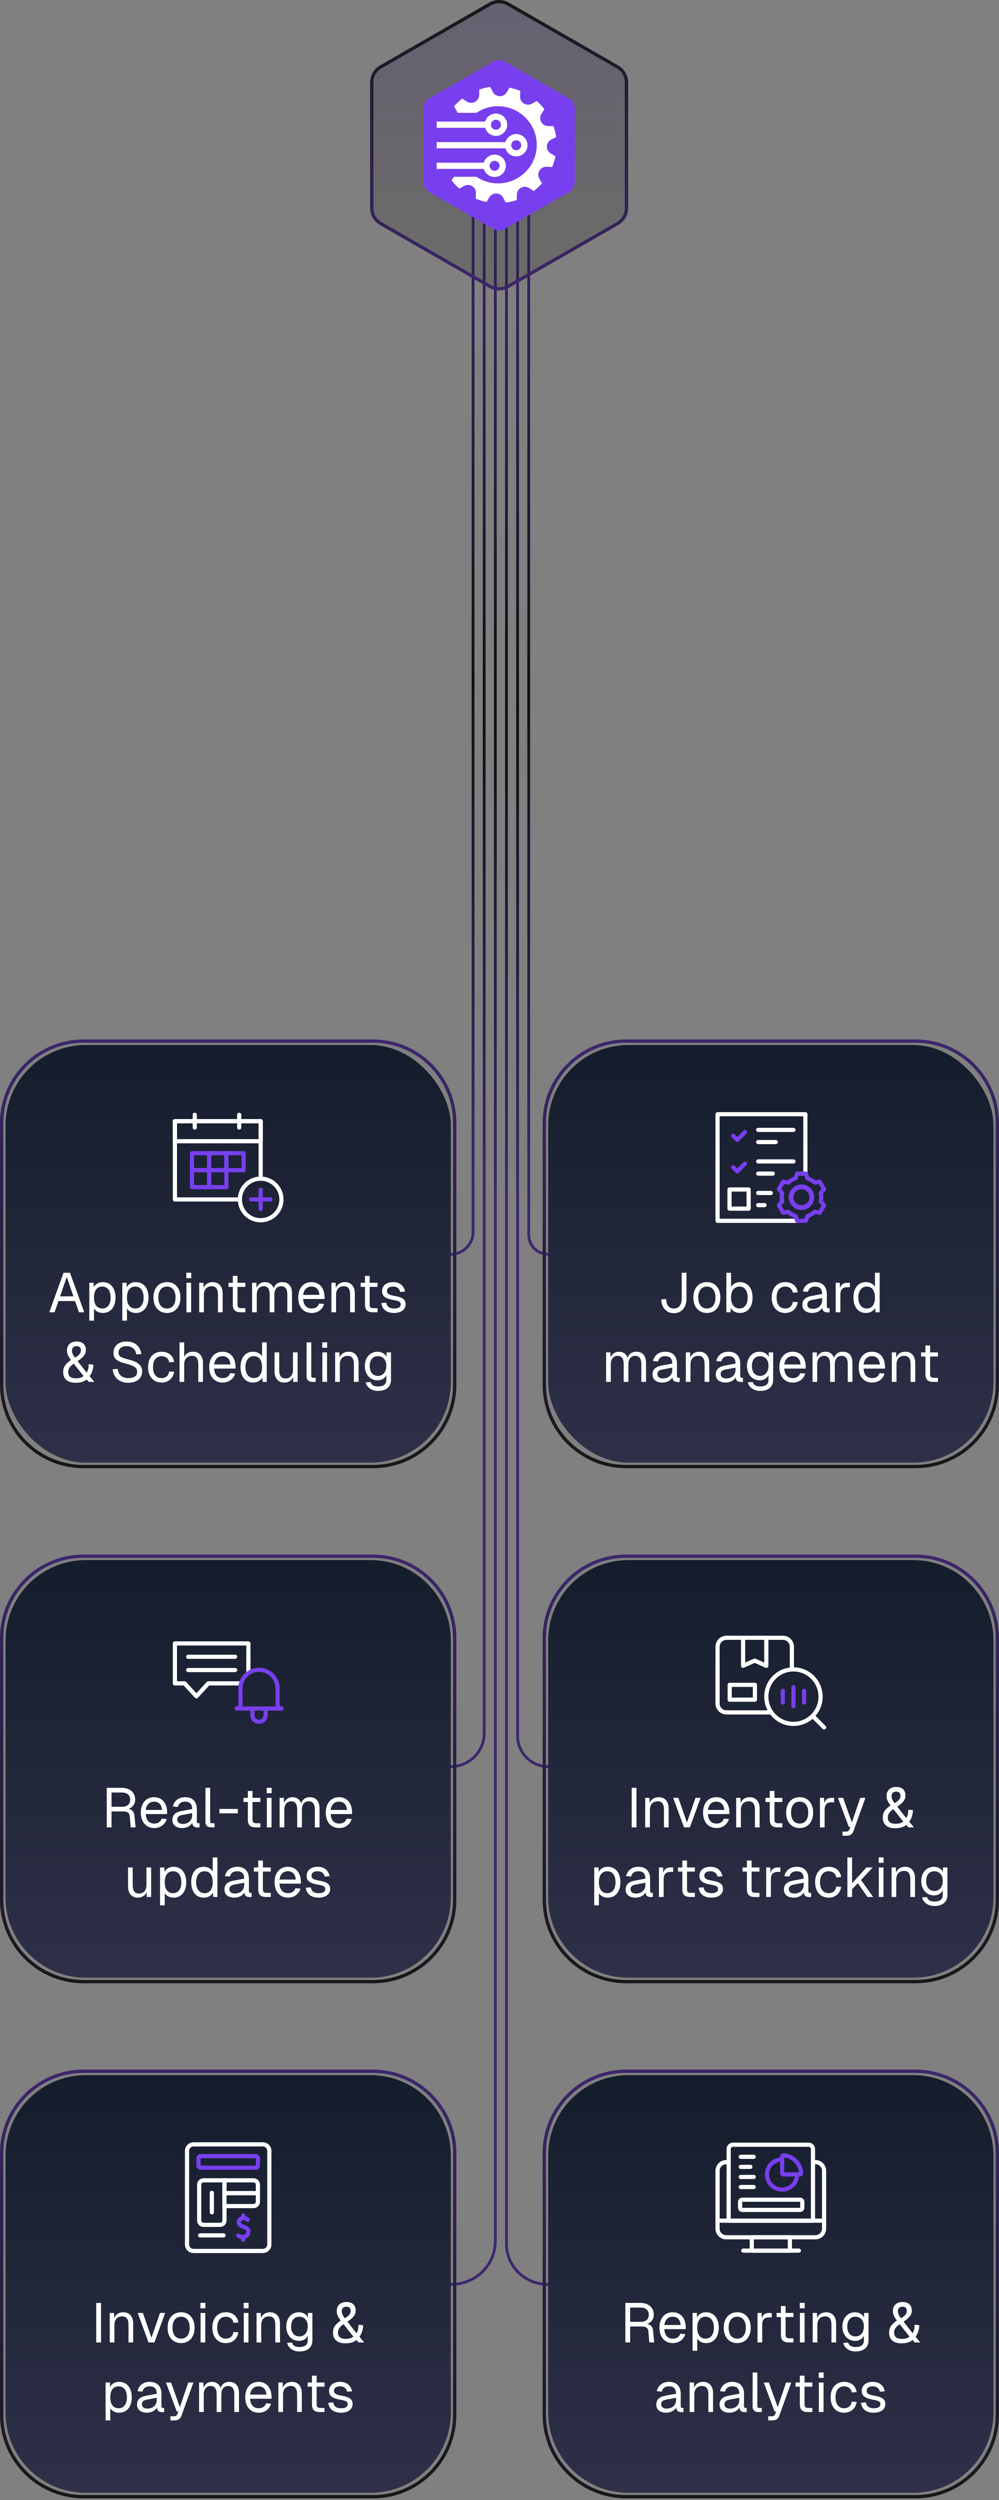 <svg width="359" height="898" viewBox="0 0 359 898" fill="none" xmlns="http://www.w3.org/2000/svg">
<rect x="0" y="0" width="359" height="898" fill="#808080" stroke="none"/>
<path d="M170 64V442.5C170 446.918 166.418 450.5 162 450.5V450.5" stroke="url(#paint0_linear_1975_5683)" stroke-linecap="round"/>
<path d="M190 64V443.5C190 447.366 193.134 450.5 197 450.5V450.5" stroke="url(#paint1_linear_1975_5683)" stroke-linecap="round"/>
<path d="M174 72V622.5C174 629.127 168.627 634.5 162 634.5V634.5" stroke="url(#paint2_linear_1975_5683)" stroke-linecap="round"/>
<path d="M186 72V623.5C186 629.575 190.925 634.5 197 634.5V634.5" stroke="url(#paint3_linear_1975_5683)" stroke-linecap="round"/>
<path d="M178 77C178 77 178 675.839 178 804.879C178 813.716 170.837 820.5 162 820.5V820.5" stroke="url(#paint4_linear_1975_5683)" stroke-linecap="round"/>
<path d="M182 76C182 76 182 678.757 182 805.874C182 814.158 188.716 820.5 197 820.5V820.5" stroke="url(#paint5_linear_1975_5683)" stroke-linecap="round"/>
<path d="M221.896 80.305L221.895 80.306L189.079 99.155L189.079 99.155L182.583 102.89C182.583 102.89 182.583 102.89 182.583 102.89C180.593 104.034 178.123 104.035 176.117 102.889C176.117 102.889 176.117 102.889 176.117 102.889L169.731 99.215L169.73 99.215L136.827 80.306L136.825 80.305C134.822 79.161 133.593 77.04 133.593 74.748V29.593C133.593 27.301 134.823 25.172 136.827 24.022L136.827 24.022L176.117 1.452C176.117 1.452 176.117 1.452 176.117 1.451C178.123 0.306 180.593 0.307 182.584 1.451L182.584 1.451L221.895 24.022L221.896 24.022C223.898 25.166 225.129 27.3 225.129 29.593V74.748C225.129 77.04 223.899 79.161 221.896 80.305Z" fill="url(#paint6_linear_1975_5683)" stroke="url(#paint7_linear_1975_5683)" stroke-width="1.186"/>
<path d="M206.539 38.935V65.406C206.539 66.874 205.752 68.233 204.469 68.965L185.232 80.015L181.424 82.204C180.149 82.937 178.57 82.937 177.287 82.204L173.543 80.05L154.254 68.965C152.971 68.233 152.184 66.874 152.184 65.406V38.935C152.184 37.466 152.971 36.103 154.254 35.367L177.287 22.136C178.57 21.403 180.149 21.403 181.424 22.136L204.469 35.367C205.752 36.1 206.539 37.466 206.539 38.935Z" fill="#783FEF"/>
<path d="M178.22 48.81C175.992 48.81 174.179 47.006 174.179 44.789C174.179 42.572 175.992 40.769 178.22 40.769C180.449 40.769 182.262 42.572 182.262 44.789C182.262 47.006 180.449 48.81 178.22 48.81ZM178.22 42.998C177.227 42.998 176.419 43.801 176.419 44.789C176.419 45.778 177.227 46.581 178.22 46.581C179.214 46.581 180.021 45.778 180.021 44.789C180.021 43.801 179.214 42.998 178.22 42.998Z" fill="white"/>
<path d="M176.272 43.671H156.916V45.9H176.272V43.671Z" fill="white"/>
<path d="M177.732 63.568C175.503 63.568 173.69 61.764 173.69 59.547C173.69 57.33 175.503 55.526 177.732 55.526C179.96 55.526 181.773 57.33 181.773 59.547C181.773 61.764 179.96 63.568 177.732 63.568ZM177.732 57.755C176.738 57.755 175.931 58.559 175.931 59.547C175.931 60.536 176.738 61.339 177.732 61.339C178.725 61.339 179.533 60.536 179.533 59.547C179.533 58.559 178.725 57.755 177.732 57.755Z" fill="white"/>
<path d="M174.812 58.433H156.916V60.662H174.812V58.433Z" fill="white"/>
<path d="M185.522 56.189C183.294 56.189 181.48 54.386 181.48 52.168C181.48 49.951 183.294 48.148 185.522 48.148C187.751 48.148 189.564 49.951 189.564 52.168C189.564 54.386 187.751 56.189 185.522 56.189ZM185.522 50.377C184.529 50.377 183.721 51.18 183.721 52.168C183.721 53.157 184.529 53.96 185.522 53.96C186.516 53.96 187.323 53.157 187.323 52.168C187.323 51.18 186.516 50.377 185.522 50.377Z" fill="white"/>
<path d="M183.571 51.054H156.916V53.282H183.571V51.054Z" fill="white"/>
<path d="M197.919 55.131L199.609 56.139C199.479 56.796 199.316 57.438 199.11 58.096C198.92 58.738 198.683 59.384 198.433 59.994L196.45 59.907C194.218 59.789 192.722 62.172 193.806 64.129L194.776 65.853C193.881 66.862 192.896 67.783 191.811 68.614L190.153 67.547C188.257 66.334 185.775 67.649 185.731 69.886L185.703 71.859C184.409 72.296 183.091 72.603 181.753 72.78L180.843 71.028C179.829 69.039 176.995 68.953 175.851 70.867L174.838 72.548C174.177 72.418 173.516 72.257 172.855 72.052C172.21 71.863 171.56 71.626 170.947 71.379L171.05 69.421C171.153 67.184 168.758 65.696 166.791 66.791L165.057 67.74C164.044 66.85 163.117 65.869 162.294 64.79L163.129 63.503H171.208C173.425 64.991 176.101 65.869 178.978 65.869C187.01 65.869 193.474 59.076 192.856 50.953C192.342 44.085 186.701 38.576 179.786 38.182C176.615 38.005 173.646 38.883 171.224 40.521H164.38C164.321 40.316 164.249 40.096 164.131 39.891L163.161 38.166C164.055 37.158 165.041 36.236 166.126 35.417L167.784 36.485C169.68 37.697 172.162 36.367 172.206 34.134L172.233 32.161C173.528 31.724 174.846 31.417 176.184 31.239L177.094 32.992C178.107 34.992 180.942 35.083 182.086 33.169L183.115 31.476C183.76 31.606 184.421 31.783 185.082 31.972C185.727 32.161 186.377 32.397 186.99 32.645L186.887 34.618C186.784 36.855 189.179 38.328 191.146 37.249L192.88 36.284C193.893 37.174 194.819 38.154 195.643 39.233L194.57 40.883C193.367 42.77 194.689 45.25 196.933 45.282L198.916 45.309C199.356 46.597 199.664 47.908 199.843 49.239L198.081 50.145C196.082 51.169 195.979 53.973 197.919 55.127V55.131Z" fill="white"/>
<path d="M30 373.934H134C150.241 373.934 163.407 387.1 163.407 403.341V497.341C163.407 513.582 150.241 526.748 134 526.748H30C13.759 526.748 0.593 513.582 0.593 497.341V403.341C0.593 387.1 13.759 373.934 30 373.934Z" stroke="url(#paint8_linear_1975_5683)" stroke-width="1.186"/>
<rect x="2" y="375.341" width="160" height="150" rx="28.82" fill="url(#paint9_linear_1975_5683)"/>
<g clip-path="url(#clip0_1975_5683)">
<path d="M75.172 414.19H68.987V420.29H75.172V414.19Z" stroke="#783FEF" stroke-width="1.5" stroke-miterlimit="10" stroke-linecap="round" stroke-linejoin="round"/>
<path d="M81.358 414.19H75.173V420.29H81.358V414.19Z" stroke="#783FEF" stroke-width="1.5" stroke-miterlimit="10" stroke-linecap="round" stroke-linejoin="round"/>
<path d="M81.358 420.29H75.173V426.391H81.358V420.29Z" stroke="#783FEF" stroke-width="1.5" stroke-miterlimit="10" stroke-linecap="round" stroke-linejoin="round"/>
<path d="M75.172 420.29H68.987V426.391H75.172V420.29Z" stroke="#783FEF" stroke-width="1.5" stroke-miterlimit="10" stroke-linecap="round" stroke-linejoin="round"/>
<path d="M87.543 414.19H81.357V420.29H87.543V414.19Z" stroke="#783FEF" stroke-width="1.5" stroke-miterlimit="10" stroke-linecap="round" stroke-linejoin="round"/>
<path d="M93.671 427.338V434.282" stroke="#783FEF" stroke-width="1.5" stroke-miterlimit="10" stroke-linecap="round" stroke-linejoin="round"/>
<path d="M97.143 430.81H90.199" stroke="#783FEF" stroke-width="1.5" stroke-miterlimit="10" stroke-linecap="round" stroke-linejoin="round"/>
<path d="M86.098 430.81H62.859V402.691H93.671V423.035" stroke="white" stroke-width="1.5" stroke-miterlimit="10" stroke-linecap="round" stroke-linejoin="round"/>
<path d="M93.671 402.691H62.859V409.899H93.671V402.691Z" stroke="white" stroke-width="1.5" stroke-miterlimit="10" stroke-linecap="round" stroke-linejoin="round"/>
<path d="M69.981 404.98C69.981 404.98 69.981 403.955 69.981 402.691C69.981 401.427 69.981 400.402 69.981 400.402" stroke="white" stroke-width="1.5" stroke-miterlimit="10" stroke-linecap="round" stroke-linejoin="round"/>
<path d="M85.955 404.98C85.955 404.98 85.955 403.955 85.955 402.691C85.955 401.427 85.955 400.402 85.955 400.402" stroke="white" stroke-width="1.5" stroke-miterlimit="10" stroke-linecap="round" stroke-linejoin="round"/>
<path d="M93.671 438.28C97.796 438.28 101.14 434.936 101.14 430.81C101.14 426.685 97.796 423.341 93.671 423.341C89.545 423.341 86.201 426.685 86.201 430.81C86.201 434.936 89.545 438.28 93.671 438.28Z" stroke="white" stroke-width="1.5" stroke-miterlimit="10" stroke-linecap="round" stroke-linejoin="round"/>
</g>
<path d="M17.713 471.341L22.833 457.141H25.153L30.273 471.341H28.393L26.973 467.301H21.013L19.593 471.341H17.713ZM21.593 465.621H26.393L23.993 458.641L21.593 465.621ZM32.096 474.341V460.741H33.656L33.676 462.361C34.316 461.141 35.496 460.501 36.936 460.501C40.096 460.501 41.516 463.121 41.516 466.041C41.516 468.961 40.096 471.581 36.936 471.581C35.556 471.581 34.336 470.961 33.776 469.941V474.341H32.096ZM36.776 469.981C38.616 469.981 39.756 468.521 39.756 466.041C39.756 463.561 38.616 462.101 36.776 462.101C34.936 462.101 33.776 463.441 33.776 466.041C33.776 468.641 34.916 469.981 36.776 469.981ZM43.952 474.341V460.741H45.512L45.532 462.361C46.172 461.141 47.352 460.501 48.792 460.501C51.952 460.501 53.372 463.121 53.372 466.041C53.372 468.961 51.952 471.581 48.792 471.581C47.412 471.581 46.192 470.961 45.632 469.941V474.341H43.952ZM48.632 469.981C50.472 469.981 51.612 468.521 51.612 466.041C51.612 463.561 50.472 462.101 48.632 462.101C46.792 462.101 45.632 463.441 45.632 466.041C45.632 468.641 46.772 469.981 48.632 469.981ZM60.007 471.581C57.067 471.581 55.147 469.421 55.147 466.041C55.147 462.661 57.067 460.501 60.007 460.501C62.927 460.501 64.847 462.661 64.847 466.041C64.847 469.421 62.927 471.581 60.007 471.581ZM60.007 469.981C61.947 469.981 63.087 468.501 63.087 466.041C63.087 463.581 61.947 462.101 60.007 462.101C58.047 462.101 56.907 463.581 56.907 466.041C56.907 468.501 58.047 469.981 60.007 469.981ZM66.998 471.341V460.741H68.678V471.341H66.998ZM66.958 459.081V457.121H68.718V459.081H66.958ZM71.588 471.341V460.741H73.128L73.168 462.641C73.728 461.181 74.968 460.501 76.428 460.501C78.848 460.501 80.008 462.281 80.008 464.521V471.341H78.328V465.001C78.328 463.041 77.668 461.981 76.068 461.981C74.428 461.981 73.268 463.041 73.268 465.001V471.341H71.588ZM86.484 471.341C84.564 471.341 83.664 470.501 83.664 468.621V462.221H82.104V460.741H83.664V458.261H85.344V460.741H88.164V462.221H85.344V468.581C85.344 469.541 85.764 469.861 86.644 469.861H88.164V471.341H86.484ZM90.592 471.341V460.741H92.132L92.172 462.601C92.692 461.301 93.792 460.501 95.152 460.501C96.752 460.501 97.872 461.301 98.332 462.721C98.792 461.301 99.872 460.501 101.432 460.501C103.692 460.501 104.932 461.961 104.932 464.521V471.341H103.252V464.881C103.252 462.961 102.492 461.981 101.032 461.981C99.552 461.981 98.592 463.101 98.592 465.001V471.341H96.912V465.001C96.912 463.121 96.292 461.981 94.732 461.981C93.252 461.981 92.272 463.121 92.272 465.001V471.341H90.592ZM112.038 471.581C109.038 471.581 107.178 469.401 107.178 466.041C107.178 462.681 109.038 460.501 111.958 460.501C114.718 460.501 116.638 462.501 116.638 466.061V466.561H108.938C109.058 468.841 110.198 469.981 112.038 469.981C113.418 469.981 114.318 469.281 114.678 468.201L116.478 468.341C115.918 470.241 114.278 471.581 112.038 471.581ZM114.798 465.081C114.638 463.041 113.518 462.101 111.958 462.101C110.318 462.101 109.218 463.121 108.938 465.081H114.798ZM119.088 471.341V460.741H120.628L120.668 462.641C121.228 461.181 122.468 460.501 123.928 460.501C126.348 460.501 127.508 462.281 127.508 464.521V471.341H125.828V465.001C125.828 463.041 125.168 461.981 123.568 461.981C121.928 461.981 120.768 463.041 120.768 465.001V471.341H119.088ZM133.984 471.341C132.064 471.341 131.164 470.501 131.164 468.621V462.221H129.604V460.741H131.164V458.261H132.844V460.741H135.664V462.221H132.844V468.581C132.844 469.541 133.264 469.861 134.144 469.861H135.664V471.341H133.984ZM141.622 471.581C138.782 471.581 137.202 470.081 137.042 468.001L138.802 467.881C139.002 469.161 139.822 469.981 141.622 469.981C143.062 469.981 144.002 469.541 144.002 468.501C144.002 467.661 143.582 467.301 141.302 466.901C138.262 466.361 137.302 465.421 137.302 463.741C137.302 461.861 138.742 460.501 141.302 460.501C143.882 460.501 145.242 462.061 145.562 463.901L143.802 464.021C143.562 462.901 142.722 462.101 141.282 462.101C139.762 462.101 139.062 462.761 139.062 463.661C139.062 464.701 139.742 465.101 141.622 465.421C144.862 465.981 145.762 466.821 145.762 468.501C145.762 470.461 143.962 471.581 141.622 471.581ZM27.102 496.661C24.382 496.661 22.702 495.301 22.702 492.861C22.702 491.041 23.382 489.961 25.502 488.461C24.582 487.261 24.062 486.361 24.062 485.101C24.062 483.061 25.382 481.821 27.542 481.821C29.662 481.821 30.862 482.981 30.862 484.861C30.862 486.381 30.042 487.461 27.902 488.881L31.142 493.021C31.622 492.361 31.862 491.341 31.862 489.981L33.542 490.141C33.522 491.741 32.982 493.341 32.202 494.281L33.902 496.341H31.882L31.142 495.441C30.362 496.181 29.022 496.661 27.102 496.661ZM27.302 495.061C28.662 495.061 29.562 494.701 30.022 494.221L26.502 489.781C25.062 490.781 24.502 491.621 24.502 492.861C24.502 494.201 25.342 495.061 27.302 495.061ZM26.982 487.661C28.502 486.721 29.062 486.001 29.062 484.981C29.062 484.021 28.502 483.501 27.542 483.501C26.482 483.501 25.862 484.101 25.862 485.101C25.862 485.921 26.142 486.581 26.982 487.661ZM46.105 496.661C42.825 496.661 40.725 494.681 40.485 491.801L42.285 491.681C42.565 493.801 43.865 494.981 46.145 494.981C48.125 494.981 49.285 494.201 49.285 492.741C49.285 491.421 48.625 490.621 45.225 489.781C41.945 488.961 40.785 487.981 40.785 485.861C40.785 483.481 42.585 481.821 45.505 481.821C48.625 481.821 50.465 483.741 50.785 486.341L48.985 486.461C48.745 484.741 47.585 483.501 45.465 483.501C43.705 483.501 42.585 484.421 42.585 485.781C42.585 487.121 43.305 487.601 46.305 488.341C49.865 489.221 51.085 490.581 51.085 492.621C51.085 495.101 49.005 496.661 46.105 496.661ZM58.073 496.581C55.113 496.581 53.213 494.401 53.213 491.041C53.213 487.681 55.113 485.501 58.073 485.501C60.513 485.501 62.213 486.821 62.573 489.181L60.813 489.301C60.573 487.901 59.513 487.101 58.073 487.101C56.113 487.101 54.973 488.581 54.973 491.041C54.973 493.501 56.113 494.981 58.073 494.981C59.513 494.981 60.573 494.181 60.813 492.581L62.573 492.701C62.213 495.061 60.513 496.581 58.073 496.581ZM64.518 496.341V482.141H66.198V487.401C66.738 486.101 67.938 485.501 69.398 485.501C71.678 485.501 72.938 487.161 72.938 489.521V496.341H71.258V490.001C71.258 487.961 70.518 486.981 69.038 486.981C67.318 486.981 66.198 488.061 66.198 490.021V496.341H64.518ZM80.046 496.581C77.046 496.581 75.186 494.401 75.186 491.041C75.186 487.681 77.046 485.501 79.966 485.501C82.726 485.501 84.646 487.501 84.646 491.061V491.561H76.946C77.066 493.841 78.206 494.981 80.046 494.981C81.426 494.981 82.326 494.281 82.686 493.201L84.486 493.341C83.926 495.241 82.286 496.581 80.046 496.581ZM82.806 490.081C82.646 488.041 81.526 487.101 79.966 487.101C78.326 487.101 77.226 488.121 76.946 490.081H82.806ZM90.916 496.581C88.156 496.581 86.436 494.441 86.436 491.041C86.436 487.641 88.156 485.501 90.916 485.501C92.336 485.501 93.596 486.141 94.176 487.221V482.141H95.856V496.341H94.336L94.276 494.741C93.676 495.901 92.396 496.581 90.916 496.581ZM91.256 494.981C93.136 494.981 94.176 493.461 94.176 491.041C94.176 488.581 93.136 487.101 91.256 487.101C89.396 487.101 88.196 488.581 88.196 491.041C88.196 493.461 89.396 494.981 91.256 494.981ZM102.139 496.581C100.019 496.581 98.659 495.081 98.659 492.561V485.741H100.339V492.101C100.339 494.161 101.059 495.101 102.579 495.101C104.259 495.101 105.279 493.961 105.279 492.061V485.741H106.959V496.341H105.359V494.621C104.779 495.881 103.659 496.581 102.139 496.581ZM112.263 496.341C111.023 496.341 110.163 495.741 110.163 494.341L110.183 482.141H111.863V494.201C111.863 494.641 112.083 494.861 112.523 494.861H113.443V496.341H112.263ZM115.846 496.341V485.741H117.526V496.341H115.846ZM115.806 484.081V482.121H117.566V484.081H115.806ZM120.436 496.341V485.741H121.976L122.016 487.641C122.576 486.181 123.816 485.501 125.276 485.501C127.696 485.501 128.856 487.281 128.856 489.521V496.341H127.176V490.001C127.176 488.041 126.516 486.981 124.916 486.981C123.276 486.981 122.116 488.041 122.116 490.001V496.341H120.436ZM135.844 499.581C133.564 499.581 131.844 498.361 131.404 496.501L133.164 496.381C133.484 497.381 134.204 497.981 135.844 497.981C137.764 497.981 138.824 497.221 138.824 495.661V493.941C138.304 495.061 137.104 495.781 135.724 495.781C133.024 495.781 131.104 493.661 131.104 490.641C131.104 487.621 132.984 485.501 135.644 485.501C137.124 485.501 138.424 486.241 138.904 487.421V485.741H140.504V495.621C140.504 498.101 138.764 499.581 135.844 499.581ZM135.804 494.181C137.624 494.181 138.804 492.821 138.824 490.641C138.864 488.461 137.644 487.101 135.804 487.101C133.944 487.101 132.864 488.461 132.864 490.641C132.864 492.821 133.984 494.181 135.804 494.181Z" fill="white"/>
<path d="M225 373.934H329C345.241 373.934 358.407 387.1 358.407 403.341V497.341C358.407 513.582 345.241 526.748 329 526.748H225C208.759 526.748 195.593 513.582 195.593 497.341V403.341C195.593 387.1 208.759 373.934 225 373.934Z" stroke="url(#paint10_linear_1975_5683)" stroke-width="1.186"/>
<rect x="197" y="375.341" width="160" height="150" rx="28.82" fill="url(#paint11_linear_1975_5683)"/>
<g clip-path="url(#clip1_1975_5683)">
<path d="M269.029 427.232H262.154V434.107H269.029V427.232Z" stroke="white" stroke-width="1.5" stroke-miterlimit="10" stroke-linecap="round" stroke-linejoin="round"/>
<path d="M288.02 433.735C290.08 433.735 291.75 432.065 291.75 430.005C291.75 427.945 290.08 426.275 288.02 426.275C285.96 426.275 284.29 427.945 284.29 430.005C284.29 432.065 285.96 433.735 288.02 433.735Z" stroke="#783FEF" stroke-width="1.719" stroke-miterlimit="10" stroke-linecap="round" stroke-linejoin="round"/>
<path d="M286.472 438.482H257.857V400.2H289.42V421.451" stroke="white" stroke-width="1.5" stroke-miterlimit="10" stroke-linejoin="round"/>
<path d="M267.716 406.625L264.939 409.401L263.469 407.931" stroke="#783FEF" stroke-width="1.5" stroke-miterlimit="10" stroke-linecap="round" stroke-linejoin="round"/>
<path d="M267.716 417.953L264.939 420.729L263.469 419.259" stroke="#783FEF" stroke-width="1.5" stroke-miterlimit="10" stroke-linecap="round" stroke-linejoin="round"/>
<path d="M272.467 405.825H285.123" stroke="white" stroke-width="1.5" stroke-miterlimit="10" stroke-linecap="round" stroke-linejoin="round"/>
<path d="M272.467 410.2H278.795" stroke="white" stroke-width="1.5" stroke-miterlimit="10" stroke-linecap="round" stroke-linejoin="round"/>
<path d="M272.467 417.154H285.123" stroke="white" stroke-width="1.5" stroke-miterlimit="10" stroke-linecap="round" stroke-linejoin="round"/>
<path d="M272.467 421.529H277.698" stroke="white" stroke-width="1.5" stroke-miterlimit="10" stroke-linecap="round" stroke-linejoin="round"/>
<path d="M272.467 428.482H276.998" stroke="white" stroke-width="1.5" stroke-miterlimit="10" stroke-linecap="round" stroke-linejoin="round"/>
<path d="M272.467 432.857H274.732" stroke="white" stroke-width="1.5" stroke-miterlimit="10" stroke-linecap="round" stroke-linejoin="round"/>
<path d="M294.58 424.423L292.795 424.756C292.053 424.08 291.166 423.56 290.186 423.246L289.583 421.532L286.472 421.529L285.869 423.24C284.884 423.553 283.991 424.074 283.244 424.754L281.459 424.42L279.903 427.107L281.085 428.486C280.978 428.975 280.921 429.484 280.921 430.005C280.921 430.527 280.978 431.035 281.085 431.524L279.903 432.903L281.459 435.59L283.244 435.256C283.991 435.936 284.884 436.458 285.869 436.771L286.472 438.482H289.583L290.186 436.765C291.166 436.451 292.053 435.93 292.795 435.254L294.58 435.588L296.138 432.889L294.955 431.509C295.06 431.024 295.116 430.521 295.116 430.005C295.116 429.489 295.06 428.986 294.955 428.501L296.138 427.121L294.58 424.423Z" stroke="#783FEF" stroke-width="1.5" stroke-miterlimit="10" stroke-linecap="round" stroke-linejoin="round"/>
</g>
<path d="M242.157 471.661C239.517 471.661 237.657 469.621 237.637 466.701L239.397 466.581C239.417 468.761 240.417 469.981 242.157 469.981C243.957 469.981 244.977 468.681 244.977 466.381V457.141H246.697V466.381C246.697 469.621 244.937 471.661 242.157 471.661ZM254.03 471.581C251.09 471.581 249.17 469.421 249.17 466.041C249.17 462.661 251.09 460.501 254.03 460.501C256.95 460.501 258.87 462.661 258.87 466.041C258.87 469.421 256.95 471.581 254.03 471.581ZM254.03 469.981C255.97 469.981 257.11 468.501 257.11 466.041C257.11 463.581 255.97 462.101 254.03 462.101C252.07 462.101 250.93 463.581 250.93 466.041C250.93 468.501 252.07 469.981 254.03 469.981ZM265.882 471.581C264.402 471.581 263.202 470.901 262.602 469.741L262.542 471.341H261.022V457.141H262.702V462.221C263.222 461.341 264.402 460.501 265.882 460.501C268.682 460.501 270.442 462.641 270.442 466.041C270.442 469.441 268.682 471.581 265.882 471.581ZM265.782 469.981C267.562 469.981 268.682 468.461 268.682 466.041C268.682 463.581 267.562 462.101 265.822 462.101C263.862 462.101 262.702 463.581 262.702 466.041C262.702 468.461 263.862 469.981 265.782 469.981ZM282.175 471.581C279.215 471.581 277.315 469.401 277.315 466.041C277.315 462.681 279.215 460.501 282.175 460.501C284.615 460.501 286.315 461.821 286.675 464.181L284.915 464.301C284.675 462.901 283.615 462.101 282.175 462.101C280.215 462.101 279.075 463.581 279.075 466.041C279.075 468.501 280.215 469.981 282.175 469.981C283.615 469.981 284.675 469.181 284.915 467.581L286.675 467.701C286.315 470.061 284.615 471.581 282.175 471.581ZM291.93 471.581C289.73 471.581 288.35 470.521 288.35 468.701C288.35 466.901 289.37 465.901 291.69 465.461L295.45 464.761C295.45 462.981 294.61 462.101 292.93 462.101C291.45 462.101 290.63 462.781 290.31 464.001L288.53 463.861C288.93 461.861 290.53 460.501 292.93 460.501C295.65 460.501 297.13 462.141 297.13 464.821V469.201C297.13 469.681 297.29 469.861 297.69 469.861H298.11V471.341C297.99 471.361 297.73 471.381 297.47 471.381C296.19 471.381 295.61 470.881 295.47 469.701C294.95 470.801 293.49 471.581 291.93 471.581ZM292.09 470.101C294.21 470.101 295.45 468.741 295.45 466.981V466.221L292.01 466.861C290.57 467.121 290.11 467.661 290.11 468.541C290.11 469.541 290.85 470.101 292.09 470.101ZM300.319 471.341V460.741H301.799L301.859 462.701C302.239 461.361 303.079 460.741 304.379 460.741H305.419V462.341H304.399C302.799 462.341 301.999 463.201 301.999 464.941V471.341H300.319ZM311.17 471.581C308.41 471.581 306.69 469.441 306.69 466.041C306.69 462.641 308.41 460.501 311.17 460.501C312.59 460.501 313.85 461.141 314.43 462.221V457.141H316.11V471.341H314.59L314.53 469.741C313.93 470.901 312.65 471.581 311.17 471.581ZM311.51 469.981C313.39 469.981 314.43 468.461 314.43 466.041C314.43 463.581 313.39 462.101 311.51 462.101C309.65 462.101 308.45 463.581 308.45 466.041C308.45 468.461 309.65 469.981 311.51 469.981ZM217.809 496.341V485.741H219.349L219.389 487.601C219.909 486.301 221.009 485.501 222.369 485.501C223.969 485.501 225.089 486.301 225.549 487.721C226.009 486.301 227.089 485.501 228.649 485.501C230.909 485.501 232.149 486.961 232.149 489.521V496.341H230.469V489.881C230.469 487.961 229.709 486.981 228.249 486.981C226.769 486.981 225.809 488.101 225.809 490.001V496.341H224.129V490.001C224.129 488.121 223.509 486.981 221.949 486.981C220.469 486.981 219.489 488.121 219.489 490.001V496.341H217.809ZM238.073 496.581C235.873 496.581 234.493 495.521 234.493 493.701C234.493 491.901 235.513 490.901 237.833 490.461L241.593 489.761C241.593 487.981 240.753 487.101 239.073 487.101C237.593 487.101 236.773 487.781 236.453 489.001L234.673 488.861C235.073 486.861 236.673 485.501 239.073 485.501C241.793 485.501 243.273 487.141 243.273 489.821V494.201C243.273 494.681 243.433 494.861 243.833 494.861H244.253V496.341C244.133 496.361 243.873 496.381 243.613 496.381C242.333 496.381 241.753 495.881 241.613 494.701C241.093 495.801 239.633 496.581 238.073 496.581ZM238.233 495.101C240.353 495.101 241.593 493.741 241.593 491.981V491.221L238.153 491.861C236.713 492.121 236.253 492.661 236.253 493.541C236.253 494.541 236.993 495.101 238.233 495.101ZM246.461 496.341V485.741H248.001L248.041 487.641C248.601 486.181 249.841 485.501 251.301 485.501C253.721 485.501 254.881 487.281 254.881 489.521V496.341H253.201V490.001C253.201 488.041 252.541 486.981 250.941 486.981C249.301 486.981 248.141 488.041 248.141 490.001V496.341H246.461ZM260.807 496.581C258.607 496.581 257.227 495.521 257.227 493.701C257.227 491.901 258.247 490.901 260.567 490.461L264.327 489.761C264.327 487.981 263.487 487.101 261.807 487.101C260.327 487.101 259.507 487.781 259.187 489.001L257.407 488.861C257.807 486.861 259.407 485.501 261.807 485.501C264.527 485.501 266.007 487.141 266.007 489.821V494.201C266.007 494.681 266.167 494.861 266.567 494.861H266.987V496.341C266.867 496.361 266.607 496.381 266.347 496.381C265.067 496.381 264.487 495.881 264.347 494.701C263.827 495.801 262.367 496.581 260.807 496.581ZM260.967 495.101C263.087 495.101 264.327 493.741 264.327 491.981V491.221L260.887 491.861C259.447 492.121 258.987 492.661 258.987 493.541C258.987 494.541 259.727 495.101 260.967 495.101ZM273.178 499.581C270.898 499.581 269.178 498.361 268.738 496.501L270.498 496.381C270.818 497.381 271.538 497.981 273.178 497.981C275.098 497.981 276.158 497.221 276.158 495.661V493.941C275.638 495.061 274.438 495.781 273.058 495.781C270.358 495.781 268.438 493.661 268.438 490.641C268.438 487.621 270.318 485.501 272.978 485.501C274.458 485.501 275.758 486.241 276.238 487.421V485.741H277.838V495.621C277.838 498.101 276.098 499.581 273.178 499.581ZM273.138 494.181C274.958 494.181 276.138 492.821 276.158 490.641C276.198 488.461 274.978 487.101 273.138 487.101C271.278 487.101 270.198 488.461 270.198 490.641C270.198 492.821 271.318 494.181 273.138 494.181ZM284.939 496.581C281.939 496.581 280.079 494.401 280.079 491.041C280.079 487.681 281.939 485.501 284.859 485.501C287.619 485.501 289.539 487.501 289.539 491.061V491.561H281.839C281.959 493.841 283.099 494.981 284.939 494.981C286.319 494.981 287.219 494.281 287.579 493.201L289.379 493.341C288.819 495.241 287.179 496.581 284.939 496.581ZM287.699 490.081C287.539 488.041 286.419 487.101 284.859 487.101C283.219 487.101 282.119 488.121 281.839 490.081H287.699ZM291.989 496.341V485.741H293.529L293.569 487.601C294.089 486.301 295.189 485.501 296.549 485.501C298.149 485.501 299.269 486.301 299.729 487.721C300.189 486.301 301.269 485.501 302.829 485.501C305.089 485.501 306.329 486.961 306.329 489.521V496.341H304.649V489.881C304.649 487.961 303.889 486.981 302.429 486.981C300.949 486.981 299.989 488.101 299.989 490.001V496.341H298.309V490.001C298.309 488.121 297.689 486.981 296.129 486.981C294.649 486.981 293.669 488.121 293.669 490.001V496.341H291.989ZM313.435 496.581C310.435 496.581 308.575 494.401 308.575 491.041C308.575 487.681 310.435 485.501 313.355 485.501C316.115 485.501 318.035 487.501 318.035 491.061V491.561H310.335C310.455 493.841 311.595 494.981 313.435 494.981C314.815 494.981 315.715 494.281 316.075 493.201L317.875 493.341C317.315 495.241 315.675 496.581 313.435 496.581ZM316.195 490.081C316.035 488.041 314.915 487.101 313.355 487.101C311.715 487.101 310.615 488.121 310.335 490.081H316.195ZM320.485 496.341V485.741H322.025L322.065 487.641C322.625 486.181 323.865 485.501 325.325 485.501C327.745 485.501 328.905 487.281 328.905 489.521V496.341H327.225V490.001C327.225 488.041 326.565 486.981 324.965 486.981C323.325 486.981 322.165 488.041 322.165 490.001V496.341H320.485ZM335.38 496.341C333.46 496.341 332.56 495.501 332.56 493.621V487.221H331V485.741H332.56V483.261H334.24V485.741H337.06V487.221H334.24V493.581C334.24 494.541 334.66 494.861 335.54 494.861H337.06V496.341H335.38Z" fill="white"/>
<path d="M30 558.934H134C150.241 558.934 163.407 572.1 163.407 588.341V682.341C163.407 698.582 150.241 711.748 134 711.748H30C13.759 711.748 0.593 698.582 0.593 682.341V588.341C0.593 572.1 13.759 558.934 30 558.934Z" stroke="url(#paint12_linear_1975_5683)" stroke-width="1.186"/>
<path d="M2 589.161C2 573.244 14.903 560.341 30.82 560.341H133.18C149.097 560.341 162 573.244 162 589.161V681.521C162 697.438 149.097 710.341 133.18 710.341H30.82C14.903 710.341 2 697.438 2 681.521V589.161Z" fill="url(#paint13_linear_1975_5683)"/>
<path d="M89.26 600.948V590.274H62.859V604.616H66.32L70.589 609.258L74.857 604.616H86.659" stroke="white" stroke-width="1.5" stroke-miterlimit="10" stroke-linejoin="round"/>
<path d="M84.494 599.835H67.626" stroke="white" stroke-width="1.5" stroke-miterlimit="10" stroke-linecap="round" stroke-linejoin="round"/>
<path d="M84.494 595.068H67.626" stroke="white" stroke-width="1.5" stroke-miterlimit="10" stroke-linecap="round" stroke-linejoin="round"/>
<path d="M95.448 613.651V616.039C95.448 617.347 94.388 618.408 93.079 618.408C91.771 618.408 90.711 617.347 90.711 616.039V613.651" stroke="#783FEF" stroke-width="1.5" stroke-miterlimit="10" stroke-linecap="round" stroke-linejoin="round"/>
<path d="M85.019 613.651C85.789 613.651 86.414 613.026 86.414 612.256V606.411C86.414 602.73 89.398 599.746 93.08 599.746C96.761 599.746 99.745 602.73 99.745 606.411V612.256C99.745 613.026 100.37 613.651 101.141 613.651H85.019Z" stroke="#783FEF" stroke-width="1.5" stroke-miterlimit="10" stroke-linecap="round" stroke-linejoin="round"/>
<path d="M38.361 656.341V642.141H43.742C46.721 642.141 48.581 643.801 48.581 646.441C48.581 648.081 47.441 649.321 46.181 649.701C47.441 649.921 48.181 650.681 48.322 652.161L48.721 656.341H46.981L46.621 652.341C46.522 651.161 45.842 650.621 44.202 650.621H40.081V656.341H38.361ZM43.962 648.941C45.681 648.941 46.782 648.041 46.782 646.401C46.782 644.761 45.702 643.821 43.742 643.821H40.081V648.941H43.962ZM55.466 656.581C52.466 656.581 50.606 654.401 50.606 651.041C50.606 647.681 52.466 645.501 55.386 645.501C58.146 645.501 60.066 647.501 60.066 651.061V651.561H52.366C52.486 653.841 53.626 654.981 55.466 654.981C56.846 654.981 57.746 654.281 58.106 653.201L59.906 653.341C59.346 655.241 57.706 656.581 55.466 656.581ZM58.226 650.081C58.066 648.041 56.946 647.101 55.386 647.101C53.746 647.101 52.646 648.121 52.366 650.081H58.226ZM65.534 656.581C63.334 656.581 61.954 655.521 61.954 653.701C61.954 651.901 62.974 650.901 65.294 650.461L69.054 649.761C69.054 647.981 68.214 647.101 66.534 647.101C65.054 647.101 64.234 647.781 63.914 649.001L62.134 648.861C62.534 646.861 64.134 645.501 66.534 645.501C69.254 645.501 70.734 647.141 70.734 649.821V654.201C70.734 654.681 70.894 654.861 71.294 654.861H71.714V656.341C71.594 656.361 71.334 656.381 71.074 656.381C69.794 656.381 69.214 655.881 69.074 654.701C68.554 655.801 67.094 656.581 65.534 656.581ZM65.694 655.101C67.814 655.101 69.054 653.741 69.054 651.981V651.221L65.614 651.861C64.174 652.121 63.714 652.661 63.714 653.541C63.714 654.541 64.454 655.101 65.694 655.101ZM75.925 656.341C74.685 656.341 73.825 655.741 73.825 654.341L73.845 642.141H75.525V654.201C75.525 654.641 75.745 654.861 76.185 654.861H77.105V656.341H75.925ZM78.848 651.301V649.721H85.468V651.301H78.848ZM91.884 656.341C89.964 656.341 89.064 655.501 89.064 653.621V647.221H87.504V645.741H89.064V643.261H90.744V645.741H93.564V647.221H90.744V653.581C90.744 654.541 91.164 654.861 92.044 654.861H93.564V656.341H91.884ZM95.895 656.341V645.741H97.575V656.341H95.895ZM95.855 644.081V642.121H97.615V644.081H95.855ZM100.485 656.341V645.741H102.025L102.065 647.601C102.585 646.301 103.685 645.501 105.045 645.501C106.645 645.501 107.765 646.301 108.225 647.721C108.685 646.301 109.765 645.501 111.325 645.501C113.585 645.501 114.825 646.961 114.825 649.521V656.341H113.145V649.881C113.145 647.961 112.385 646.981 110.925 646.981C109.445 646.981 108.485 648.101 108.485 650.001V656.341H106.805V650.001C106.805 648.121 106.185 646.981 104.625 646.981C103.145 646.981 102.165 648.121 102.165 650.001V656.341H100.485ZM121.931 656.581C118.931 656.581 117.071 654.401 117.071 651.041C117.071 647.681 118.931 645.501 121.851 645.501C124.611 645.501 126.531 647.501 126.531 651.061V651.561H118.831C118.951 653.841 120.091 654.981 121.931 654.981C123.311 654.981 124.211 654.281 124.571 653.201L126.371 653.341C125.811 655.241 124.171 656.581 121.931 656.581ZM124.691 650.081C124.531 648.041 123.411 647.101 121.851 647.101C120.211 647.101 119.111 648.121 118.831 650.081H124.691ZM49.492 681.581C47.372 681.581 46.012 680.081 46.012 677.561V670.741H47.692V677.101C47.692 679.161 48.412 680.101 49.932 680.101C51.612 680.101 52.632 678.961 52.632 677.061V670.741H54.312V681.341H52.712V679.621C52.132 680.881 51.012 681.581 49.492 681.581ZM57.516 684.341V670.741H59.076L59.096 672.361C59.736 671.141 60.916 670.501 62.356 670.501C65.516 670.501 66.936 673.121 66.936 676.041C66.936 678.961 65.516 681.581 62.356 681.581C60.976 681.581 59.756 680.961 59.196 679.941V684.341H57.516ZM62.196 679.981C64.036 679.981 65.176 678.521 65.176 676.041C65.176 673.561 64.036 672.101 62.196 672.101C60.356 672.101 59.196 673.441 59.196 676.041C59.196 678.641 60.336 679.981 62.196 679.981ZM73.192 681.581C70.431 681.581 68.712 679.441 68.712 676.041C68.712 672.641 70.431 670.501 73.192 670.501C74.612 670.501 75.871 671.141 76.451 672.221V667.141H78.132V681.341H76.612L76.552 679.741C75.951 680.901 74.671 681.581 73.192 681.581ZM73.531 679.981C75.412 679.981 76.451 678.461 76.451 676.041C76.451 673.581 75.412 672.101 73.531 672.101C71.671 672.101 70.472 673.581 70.472 676.041C70.472 678.461 71.671 679.981 73.531 679.981ZM84.245 681.581C82.045 681.581 80.665 680.521 80.665 678.701C80.665 676.901 81.685 675.901 84.005 675.461L87.765 674.761C87.765 672.981 86.925 672.101 85.245 672.101C83.765 672.101 82.945 672.781 82.625 674.001L80.845 673.861C81.245 671.861 82.845 670.501 85.245 670.501C87.965 670.501 89.445 672.141 89.445 674.821V679.201C89.445 679.681 89.605 679.861 90.005 679.861H90.425V681.341C90.305 681.361 90.045 681.381 89.785 681.381C88.505 681.381 87.925 680.881 87.785 679.701C87.265 680.801 85.805 681.581 84.245 681.581ZM84.405 680.101C86.525 680.101 87.765 678.741 87.765 676.981V676.221L84.325 676.861C82.885 677.121 82.425 677.661 82.425 678.541C82.425 679.541 83.165 680.101 84.405 680.101ZM95.615 681.341C93.695 681.341 92.795 680.501 92.795 678.621V672.221H91.235V670.741H92.795V668.261H94.475V670.741H97.295V672.221H94.475V678.581C94.475 679.541 94.895 679.861 95.775 679.861H97.295V681.341H95.615ZM103.532 681.581C100.532 681.581 98.672 679.401 98.672 676.041C98.672 672.681 100.532 670.501 103.452 670.501C106.212 670.501 108.132 672.501 108.132 676.061V676.561H100.432C100.552 678.841 101.692 679.981 103.532 679.981C104.912 679.981 105.812 679.281 106.172 678.201L107.972 678.341C107.412 680.241 105.772 681.581 103.532 681.581ZM106.292 675.081C106.132 673.041 105.012 672.101 103.452 672.101C101.812 672.101 100.712 673.121 100.432 675.081H106.292ZM114.502 681.581C111.662 681.581 110.082 680.081 109.922 678.001L111.682 677.881C111.882 679.161 112.702 679.981 114.502 679.981C115.942 679.981 116.882 679.541 116.882 678.501C116.882 677.661 116.462 677.301 114.182 676.901C111.142 676.361 110.182 675.421 110.182 673.741C110.182 671.861 111.622 670.501 114.182 670.501C116.762 670.501 118.122 672.061 118.442 673.901L116.682 674.021C116.442 672.901 115.602 672.101 114.162 672.101C112.642 672.101 111.942 672.761 111.942 673.661C111.942 674.701 112.622 675.101 114.502 675.421C117.742 675.981 118.642 676.821 118.642 678.501C118.642 680.461 116.842 681.581 114.502 681.581Z" fill="white"/>
<path d="M225 558.934H329C345.241 558.934 358.407 572.1 358.407 588.341V682.341C358.407 698.582 345.241 711.748 329 711.748H225C208.759 711.748 195.593 698.582 195.593 682.341V588.341C195.593 572.1 208.759 558.934 225 558.934Z" stroke="url(#paint14_linear_1975_5683)" stroke-width="1.186"/>
<path d="M197 589.161C197 573.244 209.903 560.341 225.82 560.341H328.18C344.097 560.341 357 573.244 357 589.161V681.521C357 697.438 344.097 710.341 328.18 710.341H225.82C209.903 710.341 197 697.438 197 681.521V589.161Z" fill="url(#paint15_linear_1975_5683)"/>
<path d="M275.386 588.867V598.311L271.212 596.443L267.038 598.311V588.867" stroke="white" stroke-width="1.5" stroke-miterlimit="10" stroke-linecap="round" stroke-linejoin="round"/>
<path d="M271.282 605.15H262.221V610.477H271.282V605.15Z" stroke="white" stroke-width="1.5" stroke-miterlimit="10" stroke-linecap="round" stroke-linejoin="round"/>
<path d="M276.85 615.053H261.078C259.3 615.053 257.859 613.606 257.859 611.822V591.473C257.859 589.689 259.3 588.242 261.078 588.242H281.347C283.124 588.242 284.565 589.689 284.565 591.473V599.273" stroke="white" stroke-width="1.5" stroke-miterlimit="10" stroke-linecap="round" stroke-linejoin="round"/>
<path d="M285.133 619.173C290.515 619.173 294.879 614.792 294.879 609.389C294.879 603.985 290.515 599.604 285.133 599.604C279.75 599.604 275.387 603.985 275.387 609.389C275.387 614.792 279.75 619.173 285.133 619.173Z" stroke="white" stroke-width="1.5" stroke-miterlimit="10" stroke-linecap="round" stroke-linejoin="round"/>
<path d="M292.268 616.552L296.14 620.44" stroke="white" stroke-width="1.5" stroke-miterlimit="10" stroke-linecap="round" stroke-linejoin="round"/>
<path d="M281.308 607.289V611.488" stroke="#783FEF" stroke-width="1.5" stroke-miterlimit="10" stroke-linecap="round" stroke-linejoin="round"/>
<path d="M288.957 607.289V611.488" stroke="#783FEF" stroke-width="1.5" stroke-miterlimit="10" stroke-linecap="round" stroke-linejoin="round"/>
<path d="M285.133 606.017V612.76" stroke="#783FEF" stroke-width="1.5" stroke-miterlimit="10" stroke-linecap="round" stroke-linejoin="round"/>
<path d="M227.004 656.341V642.141H228.724V656.341H227.004ZM231.862 656.341V645.741H233.402L233.442 647.641C234.002 646.181 235.242 645.501 236.702 645.501C239.122 645.501 240.282 647.281 240.282 649.521V656.341H238.602V650.001C238.602 648.041 237.942 646.981 236.342 646.981C234.702 646.981 233.542 648.041 233.542 650.001V656.341H231.862ZM245.792 656.341L241.932 645.741H243.772L246.852 654.621L249.932 645.741H251.772L247.912 656.341H245.792ZM257.507 656.581C254.507 656.581 252.647 654.401 252.647 651.041C252.647 647.681 254.507 645.501 257.427 645.501C260.187 645.501 262.107 647.501 262.107 651.061V651.561H254.407C254.527 653.841 255.667 654.981 257.507 654.981C258.887 654.981 259.787 654.281 260.147 653.201L261.947 653.341C261.387 655.241 259.747 656.581 257.507 656.581ZM260.267 650.081C260.107 648.041 258.987 647.101 257.427 647.101C255.787 647.101 254.687 648.121 254.407 650.081H260.267ZM264.557 656.341V645.741H266.097L266.137 647.641C266.697 646.181 267.937 645.501 269.397 645.501C271.817 645.501 272.977 647.281 272.977 649.521V656.341H271.297V650.001C271.297 648.041 270.637 646.981 269.037 646.981C267.397 646.981 266.237 648.041 266.237 650.001V656.341H264.557ZM279.453 656.341C277.533 656.341 276.633 655.501 276.633 653.621V647.221H275.073V645.741H276.633V643.261H278.313V645.741H281.133V647.221H278.313V653.581C278.313 654.541 278.733 654.861 279.613 654.861H281.133V656.341H279.453ZM287.37 656.581C284.43 656.581 282.51 654.421 282.51 651.041C282.51 647.661 284.43 645.501 287.37 645.501C290.29 645.501 292.21 647.661 292.21 651.041C292.21 654.421 290.29 656.581 287.37 656.581ZM287.37 654.981C289.31 654.981 290.45 653.501 290.45 651.041C290.45 648.581 289.31 647.101 287.37 647.101C285.41 647.101 284.27 648.581 284.27 651.041C284.27 653.501 285.41 654.981 287.37 654.981ZM294.655 656.341V645.741H296.135L296.195 647.701C296.575 646.361 297.415 645.741 298.715 645.741H299.755V647.341H298.735C297.135 647.341 296.335 648.201 296.335 649.941V656.341H294.655ZM302.751 659.341V657.861H303.971C304.711 657.861 305.011 657.641 305.211 657.141L305.591 656.141H305.011L301.131 645.741H302.971L306.131 654.581L309.151 645.741H310.991L306.691 657.681C306.291 658.821 305.551 659.341 304.131 659.341H302.751ZM321.634 656.661C318.914 656.661 317.234 655.301 317.234 652.861C317.234 651.041 317.914 649.961 320.034 648.461C319.114 647.261 318.594 646.361 318.594 645.101C318.594 643.061 319.914 641.821 322.074 641.821C324.194 641.821 325.394 642.981 325.394 644.861C325.394 646.381 324.574 647.461 322.434 648.881L325.674 653.021C326.154 652.361 326.394 651.341 326.394 649.981L328.074 650.141C328.054 651.741 327.514 653.341 326.734 654.281L328.434 656.341H326.414L325.674 655.441C324.894 656.181 323.554 656.661 321.634 656.661ZM321.834 655.061C323.194 655.061 324.094 654.701 324.554 654.221L321.034 649.781C319.594 650.781 319.034 651.621 319.034 652.861C319.034 654.201 319.874 655.061 321.834 655.061ZM321.514 647.661C323.034 646.721 323.594 646.001 323.594 644.981C323.594 644.021 323.034 643.501 322.074 643.501C321.014 643.501 320.394 644.101 320.394 645.101C320.394 645.921 320.674 646.581 321.514 647.661ZM213.541 684.341V670.741H215.101L215.121 672.361C215.761 671.141 216.941 670.501 218.381 670.501C221.541 670.501 222.961 673.121 222.961 676.041C222.961 678.961 221.541 681.581 218.381 681.581C217.001 681.581 215.781 680.961 215.221 679.941V684.341H213.541ZM218.221 679.981C220.061 679.981 221.201 678.521 221.201 676.041C221.201 673.561 220.061 672.101 218.221 672.101C216.381 672.101 215.221 673.441 215.221 676.041C215.221 678.641 216.361 679.981 218.221 679.981ZM228.415 681.581C226.215 681.581 224.835 680.521 224.835 678.701C224.835 676.901 225.855 675.901 228.175 675.461L231.935 674.761C231.935 672.981 231.095 672.101 229.415 672.101C227.935 672.101 227.115 672.781 226.795 674.001L225.015 673.861C225.415 671.861 227.015 670.501 229.415 670.501C232.135 670.501 233.615 672.141 233.615 674.821V679.201C233.615 679.681 233.775 679.861 234.175 679.861H234.595V681.341C234.475 681.361 234.215 681.381 233.955 681.381C232.675 681.381 232.095 680.881 231.955 679.701C231.435 680.801 229.975 681.581 228.415 681.581ZM228.575 680.101C230.695 680.101 231.935 678.741 231.935 676.981V676.221L228.495 676.861C227.055 677.121 226.595 677.661 226.595 678.541C226.595 679.541 227.335 680.101 228.575 680.101ZM236.803 681.341V670.741H238.283L238.343 672.701C238.723 671.361 239.563 670.741 240.863 670.741H241.903V672.341H240.883C239.283 672.341 238.483 673.201 238.483 674.941V681.341H236.803ZM248.027 681.341C246.107 681.341 245.207 680.501 245.207 678.621V672.221H243.647V670.741H245.207V668.261H246.887V670.741H249.707V672.221H246.887V678.581C246.887 679.541 247.307 679.861 248.187 679.861H249.707V681.341H248.027ZM255.665 681.581C252.825 681.581 251.245 680.081 251.085 678.001L252.845 677.881C253.045 679.161 253.865 679.981 255.665 679.981C257.105 679.981 258.045 679.541 258.045 678.501C258.045 677.661 257.625 677.301 255.345 676.901C252.305 676.361 251.345 675.421 251.345 673.741C251.345 671.861 252.785 670.501 255.345 670.501C257.925 670.501 259.285 672.061 259.605 673.901L257.845 674.021C257.605 672.901 256.765 672.101 255.325 672.101C253.805 672.101 253.105 672.761 253.105 673.661C253.105 674.701 253.785 675.101 255.665 675.421C258.905 675.981 259.805 676.821 259.805 678.501C259.805 680.461 258.005 681.581 255.665 681.581ZM271.23 681.341C269.31 681.341 268.41 680.501 268.41 678.621V672.221H266.85V670.741H268.41V668.261H270.09V670.741H272.91V672.221H270.09V678.581C270.09 679.541 270.51 679.861 271.39 679.861H272.91V681.341H271.23ZM275.338 681.341V670.741H276.818L276.878 672.701C277.258 671.361 278.098 670.741 279.398 670.741H280.438V672.341H279.418C277.818 672.341 277.018 673.201 277.018 674.941V681.341H275.338ZM285.29 681.581C283.09 681.581 281.71 680.521 281.71 678.701C281.71 676.901 282.73 675.901 285.05 675.461L288.81 674.761C288.81 672.981 287.97 672.101 286.29 672.101C284.81 672.101 283.99 672.781 283.67 674.001L281.89 673.861C282.29 671.861 283.89 670.501 286.29 670.501C289.01 670.501 290.49 672.141 290.49 674.821V679.201C290.49 679.681 290.65 679.861 291.05 679.861H291.47V681.341C291.35 681.361 291.09 681.381 290.83 681.381C289.55 681.381 288.97 680.881 288.83 679.701C288.31 680.801 286.85 681.581 285.29 681.581ZM285.45 680.101C287.57 680.101 288.81 678.741 288.81 676.981V676.221L285.37 676.861C283.93 677.121 283.47 677.661 283.47 678.541C283.47 679.541 284.21 680.101 285.45 680.101ZM297.78 681.581C294.82 681.581 292.92 679.401 292.92 676.041C292.92 672.681 294.82 670.501 297.78 670.501C300.22 670.501 301.92 671.821 302.28 674.181L300.52 674.301C300.28 672.901 299.22 672.101 297.78 672.101C295.82 672.101 294.68 673.581 294.68 676.041C294.68 678.501 295.82 679.981 297.78 679.981C299.22 679.981 300.28 679.181 300.52 677.581L302.28 677.701C301.92 680.061 300.22 681.581 297.78 681.581ZM304.518 681.341V667.141H306.198V676.441L311.358 670.741H313.598L309.418 675.241L313.778 681.341H311.738L308.278 676.381L306.198 678.581V681.341H304.518ZM315.807 681.341V670.741H317.487V681.341H315.807ZM315.767 669.081V667.121H317.527V669.081H315.767ZM320.397 681.341V670.741H321.937L321.977 672.641C322.537 671.181 323.777 670.501 325.237 670.501C327.657 670.501 328.817 672.281 328.817 674.521V681.341H327.137V675.001C327.137 673.041 326.477 671.981 324.877 671.981C323.237 671.981 322.077 673.041 322.077 675.001V681.341H320.397ZM335.805 684.581C333.525 684.581 331.805 683.361 331.365 681.501L333.125 681.381C333.445 682.381 334.165 682.981 335.805 682.981C337.725 682.981 338.785 682.221 338.785 680.661V678.941C338.265 680.061 337.065 680.781 335.685 680.781C332.985 680.781 331.065 678.661 331.065 675.641C331.065 672.621 332.945 670.501 335.605 670.501C337.085 670.501 338.385 671.241 338.865 672.421V670.741H340.465V680.621C340.465 683.101 338.725 684.581 335.805 684.581ZM335.765 679.181C337.585 679.181 338.765 677.821 338.785 675.641C338.825 673.461 337.605 672.101 335.765 672.101C333.905 672.101 332.825 673.461 332.825 675.641C332.825 677.821 333.945 679.181 335.765 679.181Z" fill="white"/>
<path d="M30 743.934H134C150.241 743.934 163.407 757.1 163.407 773.341V867.341C163.407 883.582 150.241 896.748 134 896.748H30C13.759 896.748 0.593 883.582 0.593 867.341V773.341C0.593 757.1 13.759 743.934 30 743.934Z" stroke="url(#paint16_linear_1975_5683)" stroke-width="1.186"/>
<path d="M2 774.161C2 758.244 14.903 745.341 30.82 745.341H133.18C149.097 745.341 162 758.244 162 774.161V866.521C162 882.438 149.097 895.341 133.18 895.341H30.82C14.903 895.341 2 882.438 2 866.521V774.161Z" fill="url(#paint17_linear_1975_5683)"/>
<g clip-path="url(#clip2_1975_5683)">
<path d="M91.896 778.579H72.104C71.67 778.579 71.317 778.227 71.317 777.792V775.21C71.317 774.776 71.67 774.423 72.104 774.423H91.896C92.33 774.423 92.683 774.776 92.683 775.21V777.792C92.683 778.227 92.33 778.579 91.896 778.579Z" stroke="#783FEF" stroke-width="1.5" stroke-miterlimit="10" stroke-linecap="round" stroke-linejoin="round"/>
<path d="M89.009 797.27C89.009 797.27 88.751 797.081 88.675 797.028C88.419 796.851 87.759 796.496 86.853 796.769C85.773 797.094 85.505 798.571 86.239 799.146C86.66 799.476 87.294 799.748 88.148 800.05C90.059 800.726 89.353 803.422 87.408 803.435C86.649 803.44 86.294 803.391 85.628 802.955" stroke="#783FEF" stroke-width="1.5" stroke-miterlimit="10" stroke-linecap="round" stroke-linejoin="round"/>
<path d="M87.408 803.435V804.419" stroke="#783FEF" stroke-width="1.5" stroke-miterlimit="10" stroke-linecap="round" stroke-linejoin="round"/>
<path d="M87.408 795.759V796.669" stroke="#783FEF" stroke-width="1.5" stroke-miterlimit="10" stroke-linecap="round" stroke-linejoin="round"/>
<path d="M94.447 808.482H69.553C68.258 808.482 67.209 807.432 67.209 806.138V772.544C67.209 771.25 68.258 770.2 69.553 770.2H94.447C95.741 770.2 96.791 771.25 96.791 772.544V806.138C96.79 807.432 95.741 808.482 94.447 808.482Z" stroke="white" stroke-width="1.5" stroke-miterlimit="10" stroke-linecap="round" stroke-linejoin="round"/>
<path d="M79.107 799.105H73.139C72.276 799.105 71.576 798.406 71.576 797.543V784.674C71.576 783.811 72.276 783.111 73.139 783.111H80.669V797.543C80.669 798.406 79.97 799.105 79.107 799.105Z" stroke="white" stroke-width="1.5" stroke-miterlimit="10" stroke-linecap="round" stroke-linejoin="round"/>
<path d="M92.682 787.738H80.669V783.111H91.12C91.983 783.111 92.683 783.811 92.683 784.674V787.738H92.682Z" stroke="white" stroke-width="1.5" stroke-miterlimit="10" stroke-linecap="round" stroke-linejoin="round"/>
<path d="M91.12 792.365H80.669V787.738H92.683V790.802C92.682 791.665 91.983 792.365 91.12 792.365Z" stroke="white" stroke-width="1.5" stroke-miterlimit="10" stroke-linecap="round" stroke-linejoin="round"/>
<path d="M71.911 802.882H80.334" stroke="white" stroke-width="1.5" stroke-miterlimit="10" stroke-linecap="round" stroke-linejoin="round"/>
<path d="M76.122 787.608V794.609" stroke="white" stroke-width="1.5" stroke-miterlimit="10" stroke-linecap="round" stroke-linejoin="round"/>
</g>
<path d="M34.582 841.341V827.141H36.302V841.341H34.582ZM39.44 841.341V830.741H40.98L41.02 832.641C41.58 831.181 42.82 830.501 44.28 830.501C46.7 830.501 47.86 832.281 47.86 834.521V841.341H46.18V835.001C46.18 833.041 45.52 831.981 43.92 831.981C42.28 831.981 41.12 833.041 41.12 835.001V841.341H39.44ZM53.37 841.341L49.51 830.741H51.35L54.43 839.621L57.51 830.741H59.35L55.49 841.341H53.37ZM65.085 841.581C62.145 841.581 60.225 839.421 60.225 836.041C60.225 832.661 62.145 830.501 65.085 830.501C68.005 830.501 69.925 832.661 69.925 836.041C69.925 839.421 68.005 841.581 65.085 841.581ZM65.085 839.981C67.025 839.981 68.165 838.501 68.165 836.041C68.165 833.581 67.025 832.101 65.085 832.101C63.125 832.101 61.985 833.581 61.985 836.041C61.985 838.501 63.125 839.981 65.085 839.981ZM72.077 841.341V830.741H73.757V841.341H72.077ZM72.037 829.081V827.121H73.797V829.081H72.037ZM81.159 841.581C78.199 841.581 76.299 839.401 76.299 836.041C76.299 832.681 78.199 830.501 81.159 830.501C83.599 830.501 85.299 831.821 85.659 834.181L83.899 834.301C83.659 832.901 82.599 832.101 81.159 832.101C79.199 832.101 78.059 833.581 78.059 836.041C78.059 838.501 79.199 839.981 81.159 839.981C82.599 839.981 83.659 839.181 83.899 837.581L85.659 837.701C85.299 840.061 83.599 841.581 81.159 841.581ZM87.604 841.341V830.741H89.284V841.341H87.604ZM87.564 829.081V827.121H89.324V829.081H87.564ZM92.194 841.341V830.741H93.734L93.774 832.641C94.334 831.181 95.574 830.501 97.034 830.501C99.454 830.501 100.614 832.281 100.614 834.521V841.341H98.934V835.001C98.934 833.041 98.274 831.981 96.674 831.981C95.034 831.981 93.874 833.041 93.874 835.001V841.341H92.194ZM107.602 844.581C105.322 844.581 103.602 843.361 103.162 841.501L104.922 841.381C105.242 842.381 105.962 842.981 107.602 842.981C109.522 842.981 110.582 842.221 110.582 840.661V838.941C110.062 840.061 108.862 840.781 107.482 840.781C104.782 840.781 102.862 838.661 102.862 835.641C102.862 832.621 104.742 830.501 107.402 830.501C108.882 830.501 110.182 831.241 110.662 832.421V830.741H112.262V840.621C112.262 843.101 110.522 844.581 107.602 844.581ZM107.562 839.181C109.382 839.181 110.562 837.821 110.582 835.641C110.622 833.461 109.402 832.101 107.562 832.101C105.702 832.101 104.622 833.461 104.622 835.641C104.622 837.821 105.742 839.181 107.562 839.181ZM124.055 841.661C121.335 841.661 119.655 840.301 119.655 837.861C119.655 836.041 120.335 834.961 122.455 833.461C121.535 832.261 121.015 831.361 121.015 830.101C121.015 828.061 122.335 826.821 124.495 826.821C126.615 826.821 127.815 827.981 127.815 829.861C127.815 831.381 126.995 832.461 124.855 833.881L128.095 838.021C128.575 837.361 128.815 836.341 128.815 834.981L130.495 835.141C130.475 836.741 129.935 838.341 129.155 839.281L130.855 841.341H128.835L128.095 840.441C127.315 841.181 125.975 841.661 124.055 841.661ZM124.255 840.061C125.615 840.061 126.515 839.701 126.975 839.221L123.455 834.781C122.015 835.781 121.455 836.621 121.455 837.861C121.455 839.201 122.295 840.061 124.255 840.061ZM123.935 832.661C125.455 831.721 126.015 831.001 126.015 829.981C126.015 829.021 125.455 828.501 124.495 828.501C123.435 828.501 122.815 829.101 122.815 830.101C122.815 830.921 123.095 831.581 123.935 832.661ZM37.946 869.341V855.741H39.506L39.526 857.361C40.166 856.141 41.346 855.501 42.786 855.501C45.946 855.501 47.366 858.121 47.366 861.041C47.366 863.961 45.946 866.581 42.786 866.581C41.406 866.581 40.186 865.961 39.626 864.941V869.341H37.946ZM42.626 864.981C44.466 864.981 45.606 863.521 45.606 861.041C45.606 858.561 44.466 857.101 42.626 857.101C40.786 857.101 39.626 858.441 39.626 861.041C39.626 863.641 40.766 864.981 42.626 864.981ZM52.819 866.581C50.619 866.581 49.239 865.521 49.239 863.701C49.239 861.901 50.259 860.901 52.579 860.461L56.339 859.761C56.339 857.981 55.499 857.101 53.819 857.101C52.339 857.101 51.519 857.781 51.199 859.001L49.419 858.861C49.819 856.861 51.419 855.501 53.819 855.501C56.539 855.501 58.019 857.141 58.019 859.821V864.201C58.019 864.681 58.179 864.861 58.579 864.861H58.999V866.341C58.879 866.361 58.619 866.381 58.359 866.381C57.079 866.381 56.499 865.881 56.359 864.701C55.839 865.801 54.379 866.581 52.819 866.581ZM52.979 865.101C55.099 865.101 56.339 863.741 56.339 861.981V861.221L52.899 861.861C51.459 862.121 50.999 862.661 50.999 863.541C50.999 864.541 51.739 865.101 52.979 865.101ZM61.257 869.341V867.861H62.477C63.217 867.861 63.517 867.641 63.717 867.141L64.097 866.141H63.517L59.637 855.741H61.477L64.637 864.581L67.657 855.741H69.497L65.197 867.681C64.797 868.821 64.057 869.341 62.637 869.341H61.257ZM71.54 866.341V855.741H73.079L73.12 857.601C73.639 856.301 74.74 855.501 76.1 855.501C77.7 855.501 78.82 856.301 79.279 857.721C79.74 856.301 80.82 855.501 82.379 855.501C84.639 855.501 85.879 856.961 85.879 859.521V866.341H84.2V859.881C84.2 857.961 83.439 856.981 81.98 856.981C80.499 856.981 79.54 858.101 79.54 860.001V866.341H77.859V860.001C77.859 858.121 77.24 856.981 75.68 856.981C74.2 856.981 73.219 858.121 73.219 860.001V866.341H71.54ZM92.986 866.581C89.986 866.581 88.126 864.401 88.126 861.041C88.126 857.681 89.986 855.501 92.906 855.501C95.665 855.501 97.585 857.501 97.585 861.061V861.561H89.885C90.005 863.841 91.145 864.981 92.986 864.981C94.365 864.981 95.266 864.281 95.626 863.201L97.425 863.341C96.865 865.241 95.225 866.581 92.986 866.581ZM95.746 860.081C95.585 858.041 94.466 857.101 92.906 857.101C91.266 857.101 90.165 858.121 89.885 860.081H95.746ZM100.036 866.341V855.741H101.576L101.616 857.641C102.176 856.181 103.416 855.501 104.876 855.501C107.296 855.501 108.456 857.281 108.456 859.521V866.341H106.776V860.001C106.776 858.041 106.116 856.981 104.516 856.981C102.876 856.981 101.716 858.041 101.716 860.001V866.341H100.036ZM114.931 866.341C113.011 866.341 112.111 865.501 112.111 863.621V857.221H110.551V855.741H112.111V853.261H113.791V855.741H116.611V857.221H113.791V863.581C113.791 864.541 114.211 864.861 115.091 864.861H116.611V866.341H114.931ZM122.569 866.581C119.729 866.581 118.149 865.081 117.989 863.001L119.749 862.881C119.949 864.161 120.769 864.981 122.569 864.981C124.009 864.981 124.949 864.541 124.949 863.501C124.949 862.661 124.529 862.301 122.249 861.901C119.209 861.361 118.249 860.421 118.249 858.741C118.249 856.861 119.689 855.501 122.249 855.501C124.829 855.501 126.189 857.061 126.509 858.901L124.749 859.021C124.509 857.901 123.669 857.101 122.229 857.101C120.709 857.101 120.009 857.761 120.009 858.661C120.009 859.701 120.689 860.101 122.569 860.421C125.809 860.981 126.709 861.821 126.709 863.501C126.709 865.461 124.909 866.581 122.569 866.581Z" fill="white"/>
<path d="M225 743.934H329C345.241 743.934 358.407 757.1 358.407 773.341V867.341C358.407 883.582 345.241 896.748 329 896.748H225C208.759 896.748 195.593 883.582 195.593 867.341V773.341C195.593 757.1 208.759 743.934 225 743.934Z" stroke="url(#paint18_linear_1975_5683)" stroke-width="1.186"/>
<path d="M197 774.161C197 758.244 209.903 745.341 225.82 745.341H328.18C344.097 745.341 357 758.244 357 774.161V866.521C357 882.438 344.097 895.341 328.18 895.341H225.82C209.903 895.341 197 882.438 197 866.521V774.161Z" fill="url(#paint19_linear_1975_5683)"/>
<g clip-path="url(#clip3_1975_5683)">
<path d="M287.533 793.744H266.749C266.318 793.744 265.968 793.394 265.968 792.963V790.858C265.968 790.427 266.318 790.077 266.749 790.077H287.533C287.965 790.077 288.314 790.427 288.314 790.858V792.963C288.314 793.394 287.965 793.744 287.533 793.744Z" stroke="white" stroke-width="1.5" stroke-miterlimit="10" stroke-linecap="round" stroke-linejoin="round"/>
<path d="M258.669 797.599H296.016" stroke="white" stroke-width="1.5" stroke-miterlimit="10" stroke-linecap="round" stroke-linejoin="round"/>
<path d="M292.378 776.58H293.028C294.747 776.58 296.141 777.973 296.141 779.692V800.463C296.141 802.182 294.747 803.575 293.028 803.575H260.972C259.253 803.575 257.859 802.182 257.859 800.463V779.692C257.859 777.973 259.253 776.58 260.972 776.58H261.847" stroke="white" stroke-width="1.5" stroke-miterlimit="10" stroke-linecap="round" stroke-linejoin="round"/>
<path d="M283.844 803.575H270.155V808.357H283.844V803.575Z" stroke="white" stroke-width="1.5" stroke-miterlimit="10" stroke-linecap="round" stroke-linejoin="round"/>
<path d="M267.099 808.357H287.083" stroke="white" stroke-width="1.5" stroke-miterlimit="10" stroke-linecap="round" stroke-linejoin="round"/>
<path d="M292.153 797.599V771.881C292.153 771.022 291.457 770.325 290.597 770.325H263.404C262.544 770.325 261.848 771.022 261.848 771.881V797.599H292.153Z" stroke="white" stroke-width="1.5" stroke-miterlimit="10" stroke-linecap="round" stroke-linejoin="round"/>
<path d="M286.425 781.553C286.154 784.291 283.844 786.43 281.035 786.43C278.043 786.43 275.618 784.005 275.618 781.013C275.618 778.112 277.899 775.744 280.765 775.603" stroke="#783FEF" stroke-width="1.5" stroke-miterlimit="10" stroke-linecap="round" stroke-linejoin="round"/>
<path d="M266.201 774.667H270.851" stroke="white" stroke-width="1.5" stroke-miterlimit="10" stroke-linecap="round" stroke-linejoin="round"/>
<path d="M266.201 778.284H269.654" stroke="white" stroke-width="1.5" stroke-miterlimit="10" stroke-linecap="round" stroke-linejoin="round"/>
<path d="M266.201 781.901H270.851" stroke="white" stroke-width="1.5" stroke-miterlimit="10" stroke-linecap="round" stroke-linejoin="round"/>
<path d="M266.201 785.518H270.851" stroke="white" stroke-width="1.5" stroke-miterlimit="10" stroke-linecap="round" stroke-linejoin="round"/>
<path d="M287.908 780.474C287.652 777.1 284.971 774.405 281.604 774.124C281.322 774.1 281.081 774.328 281.081 774.611V780.505C281.081 780.775 281.3 780.994 281.57 780.994H287.42C287.702 780.994 287.929 780.755 287.908 780.474Z" stroke="#783FEF" stroke-width="1.5" stroke-miterlimit="10" stroke-linecap="round" stroke-linejoin="round"/>
</g>
<path d="M224.729 841.341V827.141H230.109C233.089 827.141 234.949 828.801 234.949 831.441C234.949 833.081 233.809 834.321 232.549 834.701C233.809 834.921 234.549 835.681 234.689 837.161L235.089 841.341H233.349L232.989 837.341C232.889 836.161 232.209 835.621 230.569 835.621H226.449V841.341H224.729ZM230.329 833.941C232.049 833.941 233.149 833.041 233.149 831.401C233.149 829.761 232.069 828.821 230.109 828.821H226.449V833.941H230.329ZM241.833 841.581C238.833 841.581 236.973 839.401 236.973 836.041C236.973 832.681 238.833 830.501 241.753 830.501C244.513 830.501 246.433 832.501 246.433 836.061V836.561H238.733C238.853 838.841 239.993 839.981 241.833 839.981C243.213 839.981 244.113 839.281 244.473 838.201L246.273 838.341C245.713 840.241 244.073 841.581 241.833 841.581ZM244.593 835.081C244.433 833.041 243.313 832.101 241.753 832.101C240.113 832.101 239.013 833.121 238.733 835.081H244.593ZM248.883 844.341V830.741H250.443L250.463 832.361C251.103 831.141 252.283 830.501 253.723 830.501C256.883 830.501 258.303 833.121 258.303 836.041C258.303 838.961 256.883 841.581 253.723 841.581C252.343 841.581 251.123 840.961 250.563 839.941V844.341H248.883ZM253.563 839.981C255.403 839.981 256.543 838.521 256.543 836.041C256.543 833.561 255.403 832.101 253.563 832.101C251.723 832.101 250.563 833.441 250.563 836.041C250.563 838.641 251.703 839.981 253.563 839.981ZM264.939 841.581C261.999 841.581 260.079 839.421 260.079 836.041C260.079 832.661 261.999 830.501 264.939 830.501C267.859 830.501 269.779 832.661 269.779 836.041C269.779 839.421 267.859 841.581 264.939 841.581ZM264.939 839.981C266.879 839.981 268.019 838.501 268.019 836.041C268.019 833.581 266.879 832.101 264.939 832.101C262.979 832.101 261.839 833.581 261.839 836.041C261.839 838.501 262.979 839.981 264.939 839.981ZM272.223 841.341V830.741H273.703L273.763 832.701C274.143 831.361 274.983 830.741 276.283 830.741H277.323V832.341H276.303C274.703 832.341 273.903 833.201 273.903 834.941V841.341H272.223ZM283.447 841.341C281.527 841.341 280.627 840.501 280.627 838.621V832.221H279.067V830.741H280.627V828.261H282.307V830.741H285.127V832.221H282.307V838.581C282.307 839.541 282.727 839.861 283.607 839.861H285.127V841.341H283.447ZM287.457 841.341V830.741H289.137V841.341H287.457ZM287.417 829.081V827.121H289.177V829.081H287.417ZM292.047 841.341V830.741H293.587L293.627 832.641C294.187 831.181 295.427 830.501 296.887 830.501C299.307 830.501 300.467 832.281 300.467 834.521V841.341H298.787V835.001C298.787 833.041 298.127 831.981 296.527 831.981C294.887 831.981 293.727 833.041 293.727 835.001V841.341H292.047ZM307.455 844.581C305.175 844.581 303.455 843.361 303.015 841.501L304.775 841.381C305.095 842.381 305.815 842.981 307.455 842.981C309.375 842.981 310.435 842.221 310.435 840.661V838.941C309.915 840.061 308.715 840.781 307.335 840.781C304.635 840.781 302.715 838.661 302.715 835.641C302.715 832.621 304.595 830.501 307.255 830.501C308.735 830.501 310.035 831.241 310.515 832.421V830.741H312.115V840.621C312.115 843.101 310.375 844.581 307.455 844.581ZM307.415 839.181C309.235 839.181 310.415 837.821 310.435 835.641C310.475 833.461 309.255 832.101 307.415 832.101C305.555 832.101 304.475 833.461 304.475 835.641C304.475 837.821 305.595 839.181 307.415 839.181ZM323.909 841.661C321.189 841.661 319.509 840.301 319.509 837.861C319.509 836.041 320.189 834.961 322.309 833.461C321.389 832.261 320.869 831.361 320.869 830.101C320.869 828.061 322.189 826.821 324.349 826.821C326.469 826.821 327.669 827.981 327.669 829.861C327.669 831.381 326.849 832.461 324.709 833.881L327.949 838.021C328.429 837.361 328.669 836.341 328.669 834.981L330.349 835.141C330.329 836.741 329.789 838.341 329.009 839.281L330.709 841.341H328.689L327.949 840.441C327.169 841.181 325.829 841.661 323.909 841.661ZM324.109 840.061C325.469 840.061 326.369 839.701 326.829 839.221L323.309 834.781C321.869 835.781 321.309 836.621 321.309 837.861C321.309 839.201 322.149 840.061 324.109 840.061ZM323.789 832.661C325.309 831.721 325.869 831.001 325.869 829.981C325.869 829.021 325.309 828.501 324.349 828.501C323.289 828.501 322.669 829.101 322.669 830.101C322.669 830.921 322.949 831.581 323.789 832.661ZM239.43 866.581C237.23 866.581 235.85 865.521 235.85 863.701C235.85 861.901 236.87 860.901 239.19 860.461L242.95 859.761C242.95 857.981 242.11 857.101 240.43 857.101C238.95 857.101 238.13 857.781 237.81 859.001L236.03 858.861C236.43 856.861 238.03 855.501 240.43 855.501C243.15 855.501 244.63 857.141 244.63 859.821V864.201C244.63 864.681 244.79 864.861 245.19 864.861H245.61V866.341C245.49 866.361 245.23 866.381 244.97 866.381C243.69 866.381 243.11 865.881 242.97 864.701C242.45 865.801 240.99 866.581 239.43 866.581ZM239.59 865.101C241.71 865.101 242.95 863.741 242.95 861.981V861.221L239.51 861.861C238.07 862.121 237.61 862.661 237.61 863.541C237.61 864.541 238.35 865.101 239.59 865.101ZM247.819 866.341V855.741H249.359L249.399 857.641C249.959 856.181 251.199 855.501 252.659 855.501C255.079 855.501 256.239 857.281 256.239 859.521V866.341H254.559V860.001C254.559 858.041 253.899 856.981 252.299 856.981C250.659 856.981 249.499 858.041 249.499 860.001V866.341H247.819ZM262.165 866.581C259.965 866.581 258.585 865.521 258.585 863.701C258.585 861.901 259.605 860.901 261.925 860.461L265.685 859.761C265.685 857.981 264.845 857.101 263.165 857.101C261.685 857.101 260.865 857.781 260.545 859.001L258.765 858.861C259.165 856.861 260.765 855.501 263.165 855.501C265.885 855.501 267.365 857.141 267.365 859.821V864.201C267.365 864.681 267.525 864.861 267.925 864.861H268.345V866.341C268.225 866.361 267.965 866.381 267.705 866.381C266.425 866.381 265.845 865.881 265.705 864.701C265.185 865.801 263.725 866.581 262.165 866.581ZM262.325 865.101C264.445 865.101 265.685 863.741 265.685 861.981V861.221L262.245 861.861C260.805 862.121 260.345 862.661 260.345 863.541C260.345 864.541 261.085 865.101 262.325 865.101ZM272.555 866.341C271.315 866.341 270.455 865.741 270.455 864.341L270.475 852.141H272.155V864.201C272.155 864.641 272.375 864.861 272.815 864.861H273.735V866.341H272.555ZM276.091 869.341V867.861H277.311C278.051 867.861 278.351 867.641 278.551 867.141L278.931 866.141H278.351L274.471 855.741H276.311L279.471 864.581L282.491 855.741H284.331L280.031 867.681C279.631 868.821 278.891 869.341 277.471 869.341H276.091ZM290.253 866.341C288.333 866.341 287.433 865.501 287.433 863.621V857.221H285.873V855.741H287.433V853.261H289.113V855.741H291.933V857.221H289.113V863.581C289.113 864.541 289.533 864.861 290.413 864.861H291.933V866.341H290.253ZM294.264 866.341V855.741H295.944V866.341H294.264ZM294.224 854.081V852.121H295.984V854.081H294.224ZM303.347 866.581C300.387 866.581 298.487 864.401 298.487 861.041C298.487 857.681 300.387 855.501 303.347 855.501C305.787 855.501 307.487 856.821 307.847 859.181L306.087 859.301C305.847 857.901 304.787 857.101 303.347 857.101C301.387 857.101 300.247 858.581 300.247 861.041C300.247 863.501 301.387 864.981 303.347 864.981C304.787 864.981 305.847 864.181 306.087 862.581L307.847 862.701C307.487 865.061 305.787 866.581 303.347 866.581ZM314.004 866.581C311.164 866.581 309.584 865.081 309.424 863.001L311.184 862.881C311.384 864.161 312.204 864.981 314.004 864.981C315.444 864.981 316.384 864.541 316.384 863.501C316.384 862.661 315.964 862.301 313.684 861.901C310.644 861.361 309.684 860.421 309.684 858.741C309.684 856.861 311.124 855.501 313.684 855.501C316.264 855.501 317.624 857.061 317.944 858.901L316.184 859.021C315.944 857.901 315.104 857.101 313.664 857.101C312.144 857.101 311.444 857.761 311.444 858.661C311.444 859.701 312.124 860.101 314.004 860.421C317.244 860.981 318.144 861.821 318.144 863.501C318.144 865.461 316.344 866.581 314.004 866.581Z" fill="white"/>
<defs>
<linearGradient id="paint0_linear_1975_5683" x1="31.044" y1="64" x2="31.044" y2="426" gradientUnits="userSpaceOnUse">
<stop stop-color="#3D266D"/>
<stop offset="0.5" stop-color="#101010"/>
<stop offset="1" stop-color="#3D266D"/>
</linearGradient>
<linearGradient id="paint1_linear_1975_5683" x1="328.956" y1="64" x2="328.956" y2="433.5" gradientUnits="userSpaceOnUse">
<stop stop-color="#3D266D"/>
<stop offset="0.5" stop-color="#101010"/>
<stop offset="1" stop-color="#3D266D"/>
</linearGradient>
<linearGradient id="paint2_linear_1975_5683" x1="113.677" y1="72" x2="113.677" y2="431" gradientUnits="userSpaceOnUse">
<stop stop-color="#3D266D"/>
<stop offset="0.5" stop-color="#101010"/>
<stop offset="1" stop-color="#3D266D"/>
</linearGradient>
<linearGradient id="paint3_linear_1975_5683" x1="246.324" y1="72" x2="246.324" y2="437" gradientUnits="userSpaceOnUse">
<stop stop-color="#3D266D"/>
<stop offset="0.5" stop-color="#101010"/>
<stop offset="1" stop-color="#3D266D"/>
</linearGradient>
<linearGradient id="paint4_linear_1975_5683" x1="189.393" y1="77" x2="189.393" y2="429.5" gradientUnits="userSpaceOnUse">
<stop stop-color="#3D266D"/>
<stop offset="0.5" stop-color="#101010"/>
<stop offset="1" stop-color="#3D266D"/>
</linearGradient>
<linearGradient id="paint5_linear_1975_5683" x1="114.74" y1="76" x2="114.74" y2="433.5" gradientUnits="userSpaceOnUse">
<stop stop-color="#3D266D"/>
<stop offset="0.5" stop-color="#101010"/>
<stop offset="1" stop-color="#3D266D"/>
</linearGradient>
<linearGradient id="paint6_linear_1975_5683" x1="179.361" y1="0" x2="179.361" y2="104.341" gradientUnits="userSpaceOnUse">
<stop stop-color="#2A1751" stop-opacity="0.3"/>
<stop offset="0.851" stop-color="#171717" stop-opacity="0.2"/>
</linearGradient>
<linearGradient id="paint7_linear_1975_5683" x1="179.361" y1="0" x2="179.361" y2="104.341" gradientUnits="userSpaceOnUse">
<stop stop-color="#171717"/>
<stop offset="1" stop-color="#3D266D"/>
</linearGradient>
<linearGradient id="paint8_linear_1975_5683" x1="82" y1="373.341" x2="82" y2="527.341" gradientUnits="userSpaceOnUse">
<stop stop-color="#3D266D"/>
<stop offset="1" stop-color="#171717"/>
</linearGradient>
<linearGradient id="paint9_linear_1975_5683" x1="82" y1="375.341" x2="82" y2="525.341" gradientUnits="userSpaceOnUse">
<stop stop-color="#141D2C"/>
<stop offset="1" stop-color="#2F3048"/>
</linearGradient>
<linearGradient id="paint10_linear_1975_5683" x1="277" y1="373.341" x2="277" y2="527.341" gradientUnits="userSpaceOnUse">
<stop stop-color="#3D266D"/>
<stop offset="1" stop-color="#171717"/>
</linearGradient>
<linearGradient id="paint11_linear_1975_5683" x1="277" y1="375.341" x2="277" y2="525.341" gradientUnits="userSpaceOnUse">
<stop stop-color="#141D2C"/>
<stop offset="1" stop-color="#2F3048"/>
</linearGradient>
<linearGradient id="paint12_linear_1975_5683" x1="82" y1="558.341" x2="82" y2="712.341" gradientUnits="userSpaceOnUse">
<stop stop-color="#3D266D"/>
<stop offset="1" stop-color="#171717"/>
</linearGradient>
<linearGradient id="paint13_linear_1975_5683" x1="82" y1="560.341" x2="82" y2="710.341" gradientUnits="userSpaceOnUse">
<stop stop-color="#141D2C"/>
<stop offset="1" stop-color="#2F3048"/>
</linearGradient>
<linearGradient id="paint14_linear_1975_5683" x1="277" y1="558.341" x2="277" y2="712.341" gradientUnits="userSpaceOnUse">
<stop stop-color="#3D266D"/>
<stop offset="1" stop-color="#171717"/>
</linearGradient>
<linearGradient id="paint15_linear_1975_5683" x1="277" y1="560.341" x2="277" y2="710.341" gradientUnits="userSpaceOnUse">
<stop stop-color="#141D2C"/>
<stop offset="1" stop-color="#2F3048"/>
</linearGradient>
<linearGradient id="paint16_linear_1975_5683" x1="82" y1="743.341" x2="82" y2="897.341" gradientUnits="userSpaceOnUse">
<stop stop-color="#3D266D"/>
<stop offset="1" stop-color="#171717"/>
</linearGradient>
<linearGradient id="paint17_linear_1975_5683" x1="82" y1="745.341" x2="82" y2="895.341" gradientUnits="userSpaceOnUse">
<stop stop-color="#141D2C"/>
<stop offset="1" stop-color="#2F3048"/>
</linearGradient>
<linearGradient id="paint18_linear_1975_5683" x1="277" y1="743.341" x2="277" y2="897.341" gradientUnits="userSpaceOnUse">
<stop stop-color="#3D266D"/>
<stop offset="1" stop-color="#171717"/>
</linearGradient>
<linearGradient id="paint19_linear_1975_5683" x1="277" y1="745.341" x2="277" y2="895.341" gradientUnits="userSpaceOnUse">
<stop stop-color="#141D2C"/>
<stop offset="1" stop-color="#2F3048"/>
</linearGradient>
<clipPath id="clip0_1975_5683">
<rect width="40" height="40" fill="white" transform="translate(62 399.341)"/>
</clipPath>
<clipPath id="clip1_1975_5683">
<rect width="40" height="40" fill="white" transform="translate(257 399.341)"/>
</clipPath>
<clipPath id="clip2_1975_5683">
<rect width="40" height="40" fill="white" transform="translate(62 769.341)"/>
</clipPath>
<clipPath id="clip3_1975_5683">
<rect width="40" height="40" fill="white" transform="translate(257 769.341)"/>
</clipPath>
</defs>
</svg>
